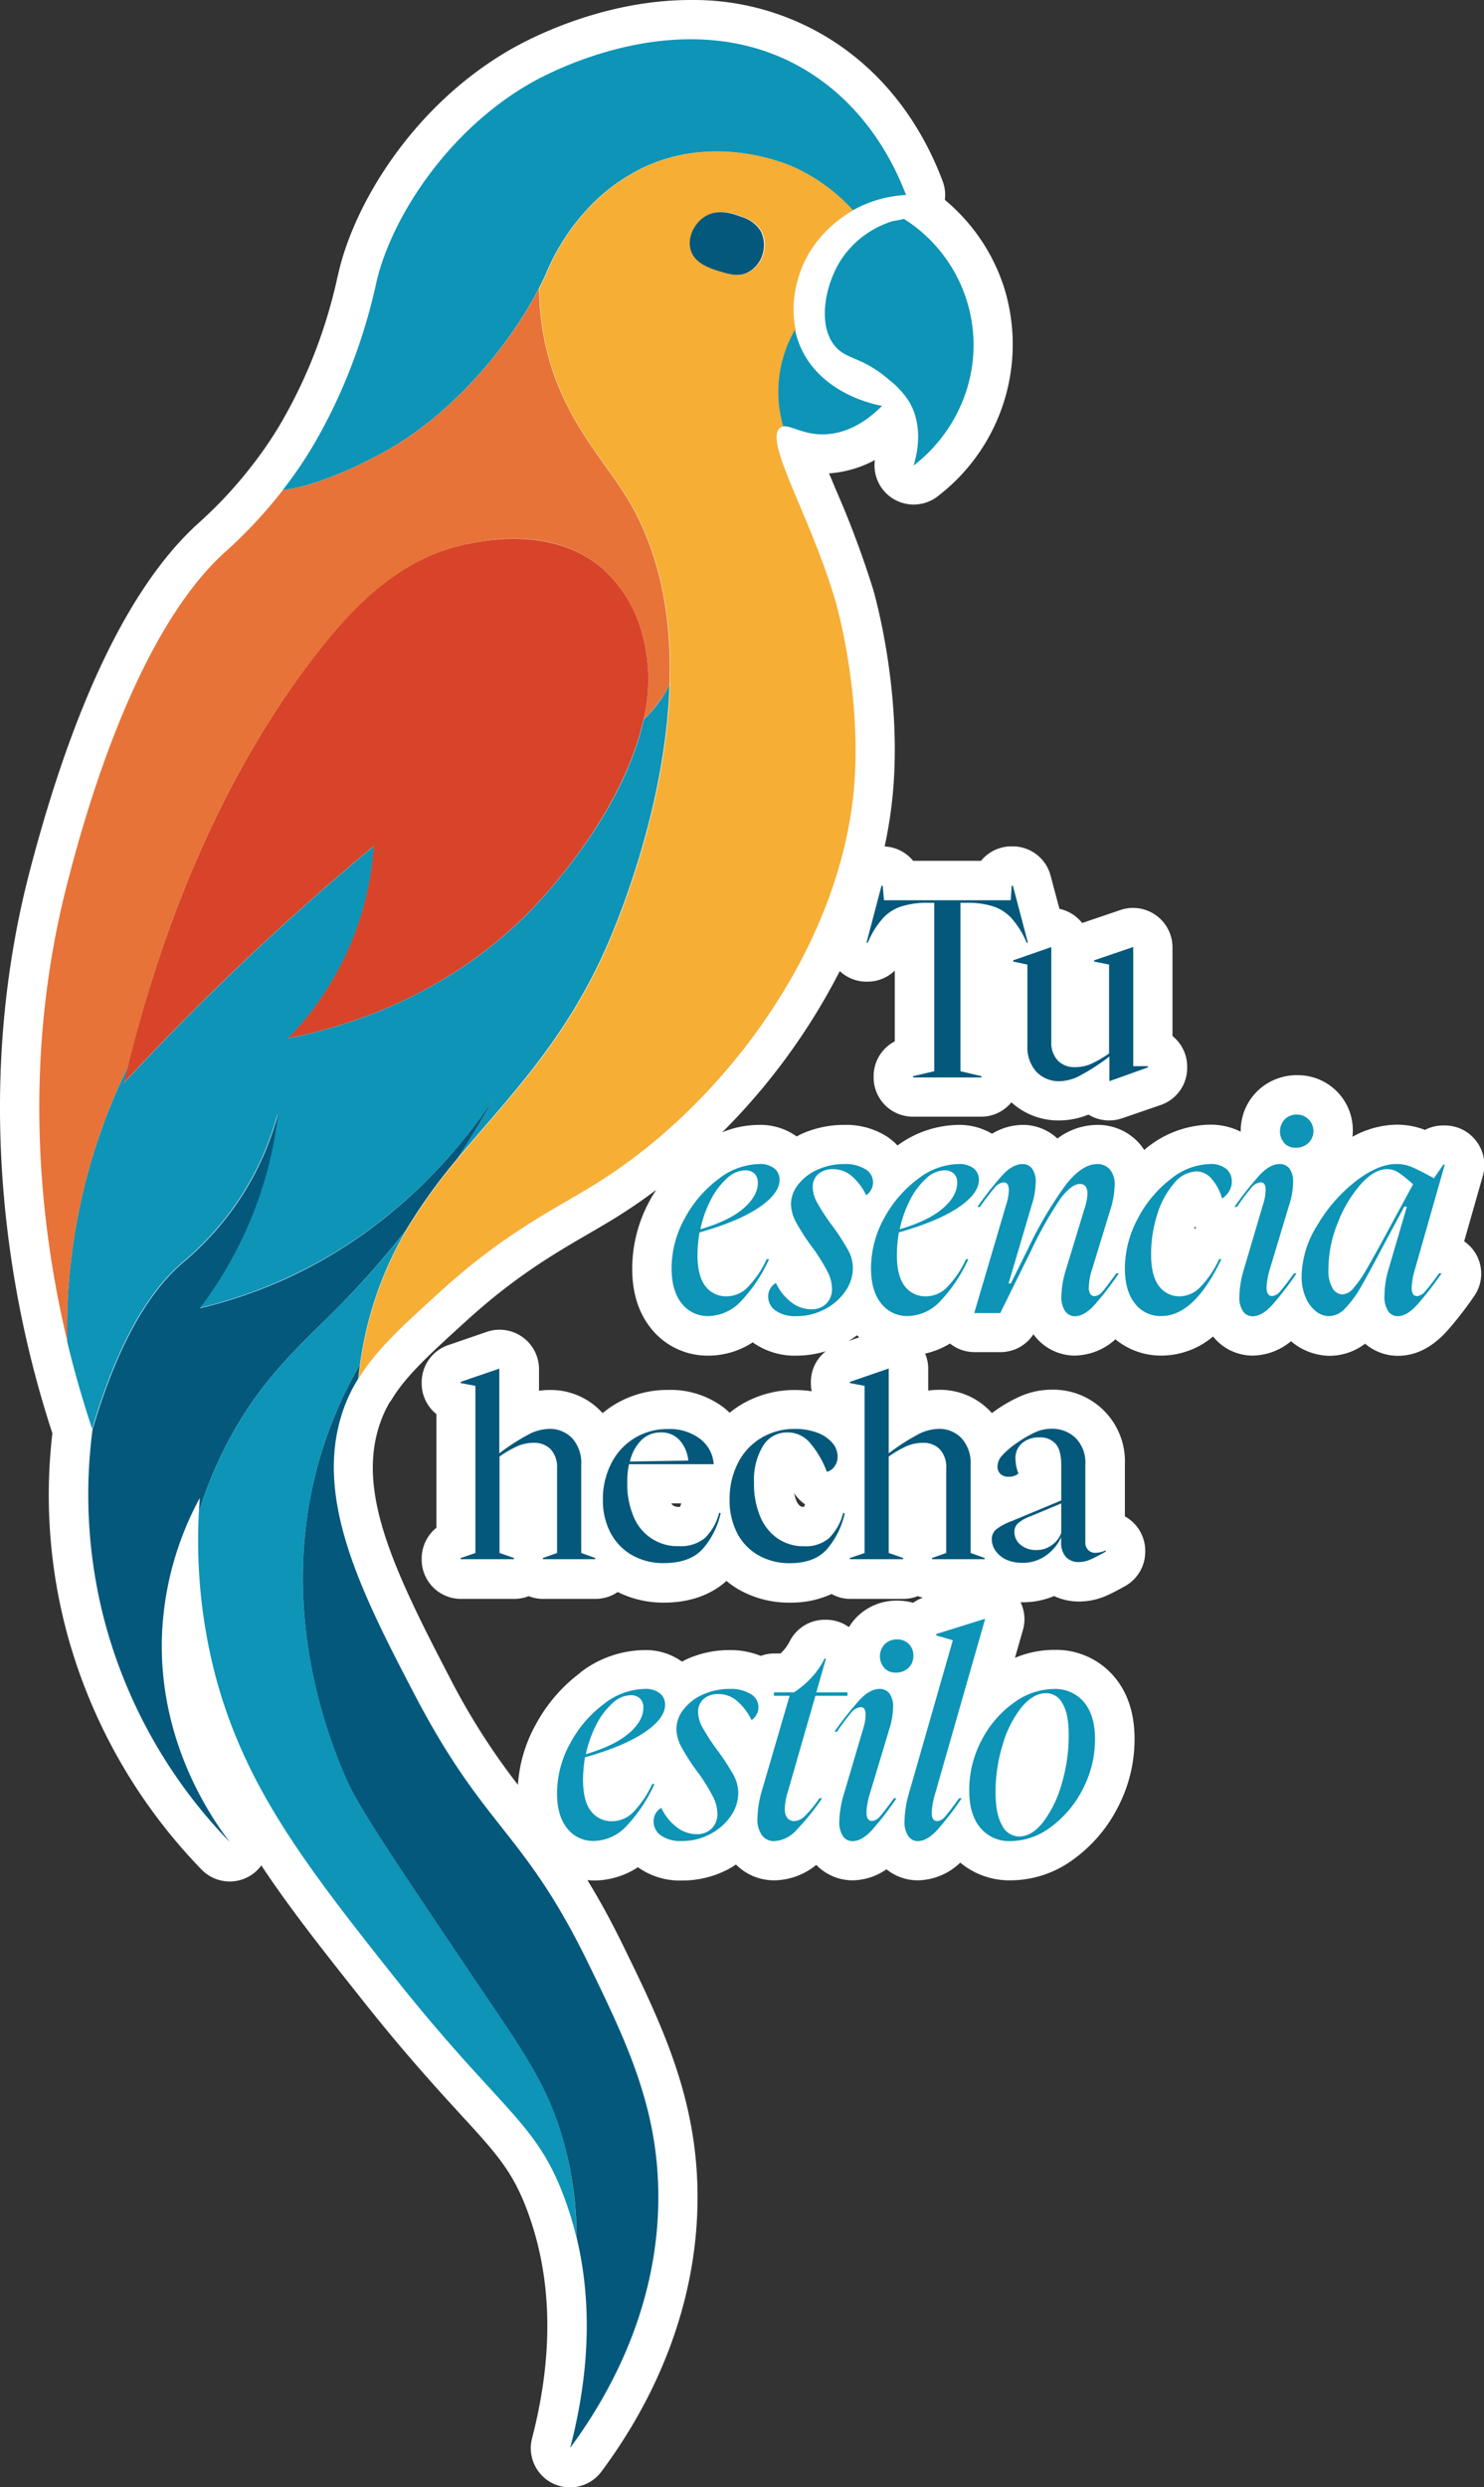 <svg id="Capa_1" data-name="Capa 1" xmlns="http://www.w3.org/2000/svg" viewBox="0 0 335.76 562.37"><rect x="0" y="0" width="335.76" height="562.37" fill="#333333" stroke="none"/><defs><style>.cls-1{fill:#fff;}.cls-2{fill:#0d94b7;}.cls-3{fill:#04587c;}.cls-4{fill:#f6ae35;}.cls-5{fill:#e87338;}.cls-6{fill:#d74429;}</style></defs><path class="cls-1" d="M334,258a8.88,8.88,0,0,0-7.08-3.52h-.33a8.88,8.88,0,0,0-4.19,1,17.57,17.57,0,0,0-6.41-1.18,21.21,21.21,0,0,0-10,2.74,12.43,12.43,0,0,0-12.48-13.93,12.77,12.77,0,0,0-9,3.57,12.54,12.54,0,0,0-3.79,9.11v.1a15.15,15.15,0,0,0-7-1.59,23.34,23.34,0,0,0-14.27,5.24c-.2.15-.37.33-.57.48a11.92,11.92,0,0,0-1.27-1.67,12.6,12.6,0,0,0-9.37-4,15.12,15.12,0,0,0-9,3.08,11.37,11.37,0,0,0-7.87-3.08,13.61,13.61,0,0,0-6.92,2,14.5,14.5,0,0,0-7.64-2A23.84,23.84,0,0,0,203.06,259a13.88,13.88,0,0,0-2.36-2,17.18,17.18,0,0,0-9.7-2.65,23.46,23.46,0,0,0-9.4,1.93c-.47.2-.91.45-1.35.68a14.06,14.06,0,0,0-8.53-2.61,22.18,22.18,0,0,0-8.3,1.66A144.63,144.63,0,0,0,190,219.58a8.87,8.87,0,0,0,6,2.38h.28a8.86,8.86,0,0,0,6.17-2.5v16a8.88,8.88,0,0,0-4.79,7.88v.28a8.87,8.87,0,0,0,8.87,8.87h15.49a8.84,8.84,0,0,0,6.81-3.24,15.84,15.84,0,0,0,10.94,4.09,17.71,17.71,0,0,0,6.5-1.32,8.88,8.88,0,0,0,4.65,1.32H251a8.83,8.83,0,0,0,2.92-.5l8.73-3a8.86,8.86,0,0,0,5.95-8.38v-.28a8.83,8.83,0,0,0-3.32-6.92V214.16a8.92,8.92,0,0,0-8.93-8.87,8.65,8.65,0,0,0-2.85.47l-8.66,2.94a8.93,8.93,0,0,0-5.14-3.21l-2-7.5a8.87,8.87,0,0,0-8.58-6.62h-.28a8.87,8.87,0,0,0-6.88,3.27H206.6a8.89,8.89,0,0,0-6.45-3.25,100.27,100.27,0,0,0,2-13.67c1.69-22.7-4.33-43.53-4.59-44.41a215.19,215.19,0,0,0-8.44-22.58c-.51-1.19-1-2.46-1.56-3.72.3,0,.58,0,.89-.05a25.56,25.56,0,0,0,9.49-2.94,8.86,8.86,0,0,0,14.2,8.21,43.24,43.24,0,0,0,15-47.34,42.75,42.75,0,0,0-13.37-19.7,8.74,8.74,0,0,0-.49-4.22c-3.67-9.79-11.16-23.37-26-32.45a58.34,58.34,0,0,0-31-8.52c-19.59,0-35.92,8.43-40.45,11C94.1,23.33,80.49,45.21,76.65,61.39l-.31,1.32a116,116,0,0,1-5,16.72A112.9,112.9,0,0,1,63.36,96a88.42,88.42,0,0,1-6.37,9.3l0,0s0,0,0,0A96.69,96.69,0,0,1,45.11,118.1l-.55.5C29.41,132.49,16.69,158.84,6.72,197c-11.25,43.14-6.3,82.75-.16,108.38v0c1.51,6.3,3.25,12.45,5.29,18.7a120.42,120.42,0,0,0,3.5,45.9,122.78,122.78,0,0,0,30.26,52.75,8.88,8.88,0,0,0,12.16.54,9,9,0,0,0,1.35-1.49c6.63,10,14.38,19.74,22.91,30.49,9.6,12.11,16.85,20,22.13,25.77,8.14,8.86,11.85,12.91,15.21,22a70.93,70.93,0,0,1,2.39,7.87c3.17,13.1,2.7,27.7-1.38,43.4a8.87,8.87,0,0,0,15.7,7.53c14.18-19.06,21.7-40.45,21.74-61.84.06-22.31-8-39-16.62-56.65-2.95-6.06-5.69-11-8.29-15.22.48,0,1,.07,1.43.07a18.41,18.41,0,0,0,10-3,16.33,16.33,0,0,0,10,3A22.19,22.19,0,0,0,165,422.52c.53-.29,1-.61,1.52-.93a12.13,12.13,0,0,0,8.67,3.57,15.26,15.26,0,0,0,9.49-3.49,11.46,11.46,0,0,0,8.23,3.49,13.55,13.55,0,0,0,7.65-2.5,11.3,11.3,0,0,0,7.1,2.5,14.16,14.16,0,0,0,9.6-4,17.41,17.41,0,0,0,11.49,4,24.07,24.07,0,0,0,14.38-4.94,33,33,0,0,0,9.84-11.67,33.32,33.32,0,0,0,3.73-15.35c0-5.79-1.57-10.54-4.66-14.15a17.27,17.27,0,0,0-13.53-6,23,23,0,0,0-8.87,1.8l1.81-6.34a8.79,8.79,0,0,0-.54-6.22l.51,0a18.28,18.28,0,0,0,7.07-1.41,13.22,13.22,0,0,0,5.67,1.24,15.45,15.45,0,0,0,6.13-1.3c1.14-.5,2.55-1.22,4.3-2.21a8.88,8.88,0,0,0,4.52-7.73v-.28a8.88,8.88,0,0,0-4-7.37,6,6,0,0,0-.6-.36V331.09a16.21,16.21,0,0,0-16.59-16.87,17.69,17.69,0,0,0-6.77,1.37,32.26,32.26,0,0,0-5.87,3.3c-.31.21-.58.41-.86.62-.08-.08-.16-.18-.23-.26a15.73,15.73,0,0,0-11.9-5,16.12,16.12,0,0,0-2.28.17v-4.93a8.72,8.72,0,0,0-.7-3.43,18.46,18.46,0,0,0,5.63-2.28,8.86,8.86,0,0,0,5.54,1.95h5.89a8.88,8.88,0,0,0,7.45-4.05l.17.24a11.56,11.56,0,0,0,9.2,4.59,14,14,0,0,0,9.18-3.68,16.16,16.16,0,0,0,10.42,3.68,18.17,18.17,0,0,0,11.67-4.32,11.47,11.47,0,0,0,9,4.32,13.85,13.85,0,0,0,8.65-3.26c.12.1.23.22.35.31a13.67,13.67,0,0,0,8.4,3,13.36,13.36,0,0,0,8-2.74,11.39,11.39,0,0,0,7.42,2.74c4,0,7.66-1.84,11-5.48a80.52,80.52,0,0,0,6.24-8,8.85,8.85,0,0,0-2.25-12.4l4.23-14.83A8.89,8.89,0,0,0,334,258Zm-142,45.2c.66-.4,1.3-.82,1.9-1.27l.51.45Zm-60.67,75A35.73,35.73,0,0,0,121.18,390a32.33,32.33,0,0,0-4,13.56,154,154,0,0,1-15.66-24.69c-13.15-25.21-21.3-42.89-15-58.47a27.06,27.06,0,0,1,1.59-3.24c.19-.25.38-.51.55-.78,3.24-5.36,8.71-10.33,17-17.85,10.81-9.83,19.64-15,27.43-19.52,2.46-1.43,4.79-2.78,7.06-4.22,2.77-1.74,5.56-3.67,8.34-5.76-.48.75-1,1.49-1.4,2.29a32.17,32.17,0,0,0-4.05,15.53c0,5.47,1.43,10,4.26,13.52a16.31,16.31,0,0,0,13,6.15,18.38,18.38,0,0,0,10-3,16.36,16.36,0,0,0,10,3,22.56,22.56,0,0,0,6.54-1,8.87,8.87,0,0,0-3.38,7v.28a8.74,8.74,0,0,0,.19,1.78,25,25,0,0,0-3.72-.29,23.45,23.45,0,0,0-12.12,3.24,23.73,23.73,0,0,0-2.73,1.9c-.35-.33-.72-.66-1.11-1a20,20,0,0,0-12.82-4.16,23.14,23.14,0,0,0-12,3.25,23.59,23.59,0,0,0-2.82,2c-.07-.07-.13-.16-.2-.23a15.73,15.73,0,0,0-11.9-5,16.12,16.12,0,0,0-2.28.17v-4.93a8.92,8.92,0,0,0-8.93-8.87,8.73,8.73,0,0,0-2.87.48l-8.74,3a8.87,8.87,0,0,0-6,8.4v.28a8.85,8.85,0,0,0,3.33,6.92v25.7a8.88,8.88,0,0,0-3.33,6.93v.28a8.87,8.87,0,0,0,8.87,8.87h12.06a8.89,8.89,0,0,0,3.27-.62,8.85,8.85,0,0,0,3.27.62h11.88a8.89,8.89,0,0,0,5-1.55,23.19,23.19,0,0,0,10.43,2.4c7,0,11.48-2.47,14.18-4.91a19.88,19.88,0,0,0,2.87,2,23,23,0,0,0,11.51,2.91,21.88,21.88,0,0,0,9.39-1.95,8.72,8.72,0,0,0,4.19,1.1h12.05a8.89,8.89,0,0,0,3.27-.62,9.24,9.24,0,0,0,1.17.34,8.65,8.65,0,0,0-2.21,1.17,13.06,13.06,0,0,0-3.61-.5,12.72,12.72,0,0,0-9,3.57,12.14,12.14,0,0,0-1.93,2.43,8.83,8.83,0,0,0-5.16-1.67h-.32a8.86,8.86,0,0,0-7.93,4.91,9.68,9.68,0,0,1-1.58,2.23c-.16.17-.32.34-.49.49h-1.51a8.71,8.71,0,0,0-2.94.54,18.66,18.66,0,0,0-7.09-1.31,23.45,23.45,0,0,0-9.39,1.93c-.48.21-.91.45-1.36.68a14,14,0,0,0-8.52-2.61A24.16,24.16,0,0,0,131.29,378.18Zm50.82-38.06c-.09.23-.17.43-.24.58a1.53,1.53,0,0,1-.9-.22,2.88,2.88,0,0,1-.83-1.18,7.44,7.44,0,0,1-.49-1.7A8.82,8.82,0,0,0,182.11,340.12Zm-28-.21a8.21,8.21,0,0,1-.31.79h-.18a2.22,2.22,0,0,1-1.31-.29,1.57,1.57,0,0,1-.47-.5Zm116-61.93c.06-.22.13-.44.2-.66l.29.27A6,6,0,0,0,270.05,278Z"/><path class="cls-2" d="M129,394.2a26.82,26.82,0,0,1,7.6-8.89,15.4,15.4,0,0,1,9.22-3.43,5.21,5.21,0,0,1,3.49,1,3.22,3.22,0,0,1,1.17,2.56c0,2.07-1.55,4.15-4.63,6.24s-7.58,4-13.49,5.66a32.65,32.65,0,0,0-.45,5q0,4.86,1.78,7.15a5.84,5.84,0,0,0,4.88,2.3,6.77,6.77,0,0,0,4.6-1.94,22.58,22.58,0,0,0,4.39-6.47h.52a34.55,34.55,0,0,1-6.4,9.57,10.28,10.28,0,0,1-7.31,3.3,7.39,7.39,0,0,1-6.05-2.85q-2.29-2.83-2.29-7.95A23.38,23.38,0,0,1,129,394.2Zm13.36-2.33q3.19-2.81,3.2-5.72a2.77,2.77,0,0,0-.78-2.14,3.06,3.06,0,0,0-2.13-.71,6.3,6.3,0,0,0-4.08,1.81,16.62,16.62,0,0,0-3.65,4.85,26.22,26.22,0,0,0-2.36,6.67Q139.13,394.68,142.33,391.87Z"/><path class="cls-2" d="M154.78,386.37a11.32,11.32,0,0,1,4.43-3.3,14.61,14.61,0,0,1,5.85-1.19,8.61,8.61,0,0,1,4.79,1.16,3.41,3.41,0,0,1,1.29,4.69,3.14,3.14,0,0,1-1.1,1.2,13.15,13.15,0,0,0-3.14-4.2,6.36,6.36,0,0,0-4.36-1.69,4.9,4.9,0,0,0-3.33,1.1,3.84,3.84,0,0,0-1.26,3,7.51,7.51,0,0,0,1,3.46,46.34,46.34,0,0,0,3.46,5.28,52.9,52.9,0,0,1,3.62,5.59,8.51,8.51,0,0,1,1,4,9.07,9.07,0,0,1-1.68,5.14,12.77,12.77,0,0,1-4.63,4.07,13.33,13.33,0,0,1-6.44,1.59,7.7,7.7,0,0,1-4.75-1.26,3.82,3.82,0,0,1-1.65-3.14,3.46,3.46,0,0,1,1.75-3.1,11.46,11.46,0,0,0,3.43,4.33,7.35,7.35,0,0,0,4.52,1.62,4.69,4.69,0,0,0,3.43-1.26,4.65,4.65,0,0,0,1.3-3.46,8.66,8.66,0,0,0-1-3.76,40.63,40.63,0,0,0-3.23-5.24,48.55,48.55,0,0,1-3.91-6,9,9,0,0,1-1.13-4.05A7.19,7.19,0,0,1,154.78,386.37Z"/><path class="cls-2" d="M178.65,383.43h-3.56v-.77h4.53a20.55,20.55,0,0,0,3.94-3.3,18.31,18.31,0,0,0,3-4.34h.32l-2.19,7.64h7.05v.77h-7.25l-6.27,21.8a13.59,13.59,0,0,0-.65,3.69,3.26,3.26,0,0,0,.58,2.16,1.93,1.93,0,0,0,1.56.68,3.7,3.7,0,0,0,2.42-1.16,27.1,27.1,0,0,0,3.27-4H186a54.62,54.62,0,0,1-5.73,7.11,7.32,7.32,0,0,1-5.14,2.59,3.36,3.36,0,0,1-2.68-1.26,6.11,6.11,0,0,1-1.07-4,23.54,23.54,0,0,1,1-6.14Z"/><path class="cls-2" d="M194.49,384.37q2.32-2.49,4.53-2.49a2.73,2.73,0,0,1,2.2,1,5,5,0,0,1,.84,3.17,17.31,17.31,0,0,1-.91,5.11l-4.27,14.17a17.44,17.44,0,0,0-.84,4.4c0,1.33.43,2,1.3,2a2.67,2.67,0,0,0,1.84-1.13q1-1.12,3.07-4h.59a70.63,70.63,0,0,1-5.5,7.14q-2.33,2.56-4.47,2.56a2.58,2.58,0,0,1-2.13-1.1,5.66,5.66,0,0,1-.84-3.43,23.09,23.09,0,0,1,1.1-6.34l4.33-14.68a10.6,10.6,0,0,0,.52-3c0-1.17-.37-1.75-1.1-1.75a3.11,3.11,0,0,0-2.17,1.26,45.13,45.13,0,0,0-3.2,4.3h-.58A72.55,72.55,0,0,1,194.49,384.37Zm5.6-7.21a4,4,0,0,1,.09-5.4,3.81,3.81,0,0,1,2.78-1.07,3.53,3.53,0,0,1,3.69,3.69,3.64,3.64,0,0,1-1.13,2.75,4,4,0,0,1-2.88,1.06A3.37,3.37,0,0,1,200.09,377.16Z"/><path class="cls-2" d="M215.58,370.88l-3.75-1.1v-.32l11-3.43h.07l-11.26,39.33a18.18,18.18,0,0,0-.84,4.46c0,1.29.41,1.94,1.23,1.94a2.54,2.54,0,0,0,1.84-1.07c.63-.71,1.67-2.08,3.14-4.1h.58a67.81,67.81,0,0,1-5.5,7.14q-2.33,2.56-4.46,2.56a2.56,2.56,0,0,1-2.13-1.13,5.82,5.82,0,0,1-.85-3.46,24.32,24.32,0,0,1,1-6.21Z"/><path class="cls-2" d="M245,404.49a24.21,24.21,0,0,1-7.18,8.57,15.38,15.38,0,0,1-9.15,3.23,8.47,8.47,0,0,1-6.86-3c-1.68-2-2.52-4.82-2.52-8.44a24,24,0,0,1,2.78-11.32,23.65,23.65,0,0,1,7.24-8.47,15.64,15.64,0,0,1,9.12-3.17,8.48,8.48,0,0,1,6.79,2.94q2.53,3,2.53,8.38A24.36,24.36,0,0,1,245,404.49Zm-18.24,8.34a4.4,4.4,0,0,0,3.78,2.42q2.91,0,5.5-3.29a26,26,0,0,0,4.17-8.61,38,38,0,0,0,1.59-11q0-4.92-1.43-7.21a4.15,4.15,0,0,0-3.62-2.3q-3,0-5.63,3.2a24.44,24.44,0,0,0-4.26,8.44,36.79,36.79,0,0,0-1.62,10.93C225.28,408.74,225.78,411.21,226.8,412.83Z"/><path class="cls-3" d="M206.59,243.34l4.79-1.13V204.13h-1.29a19.43,19.43,0,0,0-6.15.82,9.83,9.83,0,0,0-4.05,2.53,19.42,19.42,0,0,0-3.1,4.65l-.45,1h-.28l3.38-12.85h.28l.28,3.27h28.68l.22-3.27h.28l3.38,12.85h-.28l-.45-1a19.42,19.42,0,0,0-3.1-4.65,9.83,9.83,0,0,0-4-2.53,19,19,0,0,0-6.11-.82H217.3v38.08l4.78,1.13v.28H206.59Z"/><path class="cls-3" d="M234.45,242.3a8.33,8.33,0,0,1-2-5.89V218.1l-3.21-.68v-.28l8.62-3h0v21.35a5.89,5.89,0,0,0,1.47,4.31,5.21,5.21,0,0,0,3.89,1.49,9.16,9.16,0,0,0,3.63-.73,24.68,24.68,0,0,0,4.08-2.37V218.1l-3.38-.68v-.28l8.79-3h.06v26.93l3.32,0v.28L251,244.47H251v-5.58a47.5,47.5,0,0,1-6.42,4.19,10.37,10.37,0,0,1-4.73,1.39A7,7,0,0,1,234.45,242.3Z"/><path class="cls-4" d="M189,135.81c-5.61-19.11-16.32-36.21-12.48-39.1a2,2,0,0,1,.73-.31A28,28,0,0,1,180,74.55a23.57,23.57,0,0,1,.49-11.26c2.59-9.55,10.11-14.33,12.37-15.64a2.53,2.53,0,0,1,.23-.12,41.07,41.07,0,0,0-13.26-9.71c-1.59-.72-17.17-7.51-33.39-.32A42.14,42.14,0,0,0,132.7,47.58a48.87,48.87,0,0,0-9.07,14.31c-.49,1.06-1,2.15-1.58,3.25a59.84,59.84,0,0,0,.69,8.88c2.8,18.47,13,28.65,18.84,38,8.08,12.86,10.48,28.1,10,42.85-.88,28.17-12.2,54.57-14.25,59.23-9.56,21.65-22.52,34.41-33.69,47.84l-.07.09a124,124,0,0,0-11.65,16.21,81.39,81.39,0,0,0-10.39,30.24v0c0,.34-.1.69-.16,1.06-.1.76-.19,1.49-.26,2.22,3.91-6.46,9.84-11.85,18.62-19.83,14.94-13.59,26.39-18.8,35.73-24.67,28.88-18.18,55.14-53.84,57.85-90.18C194.88,155.71,189,135.81,189,135.81ZM172.6,57.75a6.78,6.78,0,0,1-3.28,3.82c-2.11,1-4.14.39-5.91-.14-2.52-.74-6.17-1.84-7-5.07-.75-2.73.78-5.75,3-7.28,3.08-2.12,6.71-.77,8.41-.12a7.67,7.67,0,0,1,4.47,3.28A7,7,0,0,1,172.6,57.75Z"/><path class="cls-2" d="M151.47,154.84c-.89,28.17-12.2,54.57-14.25,59.23-9.56,21.65-22.52,34.41-33.7,47.84,2.73-4.19,5.48-8.67,8.22-13.52-7.26,10.84-21.57,28.59-45.55,39.95a107.38,107.38,0,0,1-21.09,7.41,90.66,90.66,0,0,0,15.25-31,88.73,88.73,0,0,0,2.47-13,66.13,66.13,0,0,1-8.08,18.41,67.09,67.09,0,0,1-13.66,15.44c-6.45,5.62-13.94,16.15-20.23,37.49-1.65-5-3.72-11.66-5.66-19.79A134.94,134.94,0,0,1,29,241.09c-.31,1.27-.61,2.5-.89,3.72q7.9-8.55,16.6-17.2c13.5-13.46,26.9-25.52,39.92-36.33a68.91,68.91,0,0,1-19.43,43.5c12-2.38,36.32-9.14,56.11-30.2,3.71-4,20-21.91,24.32-41.86a31.16,31.16,0,0,0,3.54-4.05A27.68,27.68,0,0,0,151.47,154.84Z"/><path class="cls-5" d="M151.47,154.84a27.68,27.68,0,0,1-2.35,3.83,31.16,31.16,0,0,1-3.54,4.05,38.88,38.88,0,0,0-.47-20.11A30,30,0,0,0,135.64,128c-11.09-9-26-5.84-29.84-5-15,3.15-25.62,13.63-35.25,26.24C47.28,179.73,35.26,215.46,29,241.07v0a134.94,134.94,0,0,0-13.76,62.22c-5.91-24.68-10.74-62.46.12-104.1,2.94-11.24,14.32-54.88,35.24-74.07A106.9,106.9,0,0,0,64,110.81c9-1.08,19.9-7,22.66-8.48,15-8.14,28.33-23.53,35.31-37.19a61.26,61.26,0,0,0,.7,8.88c2.8,18.47,13,28.65,18.84,38C149.56,124.85,152,140.09,151.47,154.84Z"/><path class="cls-3" d="M111.74,248.39c-2.74,4.85-5.49,9.33-8.22,13.52,0,0,0,0-.07.09a124.82,124.82,0,0,0-11.64,16.21A202.8,202.8,0,0,1,77,295.07c-8.36,8.48-16.91,15.62-24.47,29.18A93.14,93.14,0,0,0,45,341.83c.07-1.09.14-2.15.2-3.12a70.91,70.91,0,0,0-8.49,29.76c-1.36,24.84,11.21,42.7,15.31,48.07a113.72,113.72,0,0,1-28.07-48.92,112.52,112.52,0,0,1-3-44.47s0,0,0,0c6.29-21.34,13.78-31.87,20.23-37.49a67.09,67.09,0,0,0,13.66-15.44,66.13,66.13,0,0,0,8.08-18.41,88.73,88.73,0,0,1-2.47,13,90.66,90.66,0,0,1-15.25,31,107.38,107.38,0,0,0,21.09-7.41C90.17,277,104.48,259.23,111.74,248.39Z"/><path class="cls-2" d="M130.39,505.78a80.32,80.32,0,0,0-2.7-8.85c-6.48-17.46-14.37-19.51-38.71-50.18C68.82,421.32,54.57,403,48.15,376.56A121.23,121.23,0,0,1,45,341.83a93.14,93.14,0,0,1,7.54-17.58c7.56-13.56,16.11-20.7,24.47-29.18a202.8,202.8,0,0,0,14.84-16.86,81.39,81.39,0,0,0-10.39,30.24v0a95.58,95.58,0,0,0-9.61,23c-9.13,33.67,3.07,62.84,6.56,70.88,2.85,6.57,12,20.16,30.42,47.34,9.47,14,15.38,22.14,18.9,35.37A79.92,79.92,0,0,1,130.39,505.78Z"/><path class="cls-3" d="M129,553.5c3.15-12.09,5.86-29.37,1.43-47.72a79.92,79.92,0,0,0-2.7-20.71c-3.52-13.23-9.43-21.36-18.9-35.37-18.37-27.18-27.57-40.77-30.42-47.34-3.49-8-15.69-37.21-6.56-70.88a95.58,95.58,0,0,1,9.61-23c-.06.34-.11.69-.16,1.06-.1.76-.19,1.49-.26,2.22A34.67,34.67,0,0,0,78.34,317c-8.19,20.14,2.94,42.17,15.33,65.91,16.16,31,24.78,30.87,39.55,61.26,8.52,17.54,15.78,32.5,15.73,52.74C148.9,523.77,136,544,129,553.5Z"/><path class="cls-2" d="M199.57,91.76c-2.66,2.68-6.72,5.84-12,6.38s-8.47-2-10.36-1.74a28,28,0,0,1,2.67-21.85,18.68,18.68,0,0,0,1.08,3.53C185.6,89.29,198.56,91.6,199.57,91.76Z"/><path class="cls-2" d="M217.23,92a34.87,34.87,0,0,1-10.52,13.26c.75-2.48,2.28-8.83-1-14.41a19.38,19.38,0,0,0-4.47-4.9c-6.27-5.45-9.7-4.48-12.39-7.78-3.93-4.82-2.17-13.78,1.44-19.43a21.67,21.67,0,0,1,11.85-8.79.25.25,0,0,0,.12,0h0c.77-.12,1.51-.28,2.26-.45h0A33.7,33.7,0,0,1,217.23,92Z"/><path class="cls-2" d="M205,44.09a27.38,27.38,0,0,0-12,3.44,41,41,0,0,0-13.26-9.71c-1.58-.72-17.17-7.51-33.38-.32A42,42,0,0,0,132.6,47.58a49.19,49.19,0,0,0-9.08,14.31c-.48,1.06-1,2.15-1.58,3.25-7,13.66-20.28,29.05-35.31,37.19-2.76,1.49-13.68,7.4-22.66,8.48a97.23,97.23,0,0,0,7-10.26,121.27,121.27,0,0,0,8.6-18,130,130,0,0,0,5.68-19.1C88.71,49,101.42,29.37,120.19,18.72c3.54-2,35.22-19.36,62.47-2.64C196.7,24.7,202.73,38.16,205,44.09Z"/><path class="cls-6" d="M145.58,162.72c-4.37,19.95-20.61,37.91-24.32,41.86-19.79,21.06-44.07,27.82-56.11,30.2a68.91,68.91,0,0,0,19.43-43.5c-13,10.81-26.42,22.87-39.92,36.33q-8.7,8.65-16.6,17.2c.28-1.22.58-2.45.89-3.72v0c6.31-25.61,18.33-61.34,41.6-91.88C80.18,136.58,90.77,126.1,105.8,123c3.79-.8,18.75-3.92,29.84,5a30,30,0,0,1,9.47,14.62A38.88,38.88,0,0,1,145.58,162.72Z"/><path class="cls-3" d="M172.11,52.24A7.65,7.65,0,0,0,167.65,49c-1.71-.65-5.34-2-8.41.12-2.19,1.53-3.72,4.55-3,7.28.87,3.23,4.52,4.33,7,5.07,1.78.53,3.81,1.13,5.91.14a6.77,6.77,0,0,0,3.29-3.82A7.07,7.07,0,0,0,172.11,52.24Z"/><path class="cls-2" d="M154.9,275.52a26.94,26.94,0,0,1,7.6-8.89,15.45,15.45,0,0,1,9.22-3.43,5.21,5.21,0,0,1,3.49,1,3.22,3.22,0,0,1,1.17,2.56c0,2.07-1.55,4.15-4.63,6.24s-7.58,4-13.48,5.66a31.57,31.57,0,0,0-.46,5c0,3.24.6,5.62,1.78,7.15a5.86,5.86,0,0,0,4.89,2.3,6.73,6.73,0,0,0,4.59-1.95,22.5,22.5,0,0,0,4.4-6.46H174a34.33,34.33,0,0,1-6.4,9.57,10.28,10.28,0,0,1-7.31,3.3,7.4,7.4,0,0,1-6.05-2.85q-2.29-2.85-2.29-7.95A23.35,23.35,0,0,1,154.9,275.52Zm13.36-2.33c2.14-1.87,3.2-3.78,3.2-5.72a2.77,2.77,0,0,0-.78-2.14,3,3,0,0,0-2.13-.71,6.23,6.23,0,0,0-4.07,1.81,16.47,16.47,0,0,0-3.66,4.85,26.22,26.22,0,0,0-2.36,6.67Q165.06,276,168.26,273.19Z"/><path class="cls-2" d="M180.71,267.69a11.4,11.4,0,0,1,4.43-3.3A14.62,14.62,0,0,1,191,263.2a8.58,8.58,0,0,1,4.78,1.16,3.43,3.43,0,0,1,1.3,4.69,3.24,3.24,0,0,1-1.11,1.2,13.17,13.17,0,0,0-3.13-4.21,6.42,6.42,0,0,0-4.37-1.68,4.9,4.9,0,0,0-3.33,1.1,3.82,3.82,0,0,0-1.26,3,7.51,7.51,0,0,0,1,3.46,46.41,46.41,0,0,0,3.46,5.27,52.21,52.21,0,0,1,3.62,5.6,8.48,8.48,0,0,1,1,4,9.07,9.07,0,0,1-1.68,5.14,12.61,12.61,0,0,1-4.63,4.07,13.29,13.29,0,0,1-6.43,1.59,7.73,7.73,0,0,1-4.76-1.26,3.82,3.82,0,0,1-1.65-3.14,3.47,3.47,0,0,1,1.75-3.1,11.56,11.56,0,0,0,3.43,4.33,7.36,7.36,0,0,0,4.53,1.62,4.69,4.69,0,0,0,3.43-1.27,4.61,4.61,0,0,0,1.29-3.46,8.63,8.63,0,0,0-1-3.75,42.1,42.1,0,0,0-3.24-5.24,49,49,0,0,1-3.91-6,9.09,9.09,0,0,1-1.13-4A7.15,7.15,0,0,1,180.71,267.69Z"/><path class="cls-2" d="M200,275.52a26.85,26.85,0,0,1,7.61-8.89,15.4,15.4,0,0,1,9.21-3.43,5.24,5.24,0,0,1,3.5,1,3.24,3.24,0,0,1,1.16,2.56q0,3.11-4.62,6.24t-13.49,5.66a32.65,32.65,0,0,0-.45,5q0,4.86,1.78,7.15a5.83,5.83,0,0,0,4.88,2.3,6.69,6.69,0,0,0,4.59-1.95,22.5,22.5,0,0,0,4.4-6.46h.52a34.55,34.55,0,0,1-6.41,9.57,10.28,10.28,0,0,1-7.31,3.3,7.37,7.37,0,0,1-6-2.85q-2.3-2.85-2.3-7.95A23.35,23.35,0,0,1,200,275.52Zm13.36-2.33c2.14-1.87,3.2-3.78,3.2-5.72a2.76,2.76,0,0,0-.77-2.14,3.07,3.07,0,0,0-2.14-.71,6.25,6.25,0,0,0-4.07,1.81,16.64,16.64,0,0,0-3.66,4.85,26.6,26.6,0,0,0-2.36,6.67Q210.14,276,213.34,273.19Z"/><path class="cls-2" d="M228.25,269.08c0-1.16-.39-1.74-1.16-1.74a3,3,0,0,0-2.07,1.23,51.35,51.35,0,0,0-3.3,4.33h-.58a72.55,72.55,0,0,1,5.69-7.21q2.32-2.49,4.53-2.49a2.62,2.62,0,0,1,2.13,1,5,5,0,0,1,.84,3.17,18,18,0,0,1-.9,5.11l-5.24,17.72h.51l3.88-7.82A89.49,89.49,0,0,1,241,268.08q3.75-4.87,7.25-4.88a3.7,3.7,0,0,1,2.84,1.19,5.24,5.24,0,0,1,1.1,3.66,19.17,19.17,0,0,1-1,5.56l-4,13.07a14.65,14.65,0,0,0-.84,4.4,2.66,2.66,0,0,0,.35,1.52,1.06,1.06,0,0,0,.88.48,2.53,2.53,0,0,0,1.81-1q.9-1,3.17-4.17h.58a69.19,69.19,0,0,1-5.5,7.14q-2.33,2.56-4.46,2.56a2.64,2.64,0,0,1-2.17-1.13,5.67,5.67,0,0,1-.87-3.46,22.11,22.11,0,0,1,1.1-6.15L245.46,273a11.69,11.69,0,0,0,.58-3.1c0-1.46-.58-2.2-1.75-2.2s-2.78,1.16-4.46,3.46a87.77,87.77,0,0,0-6.6,11.74l-6.92,14h-5.89l7.31-24.77A10.6,10.6,0,0,0,228.25,269.08Z"/><path class="cls-2" d="M257.42,275.55a26.71,26.71,0,0,1,7.41-8.92,14.64,14.64,0,0,1,8.89-3.43,5.47,5.47,0,0,1,3.72,1.1,3.59,3.59,0,0,1,1.26,2.84,4.16,4.16,0,0,1-.68,2.33A4.9,4.9,0,0,1,276.5,271a11.57,11.57,0,0,0-2.36-4.46,4.57,4.57,0,0,0-3.46-1.68,6.81,6.81,0,0,0-5,2.65,19.21,19.21,0,0,0-3.82,7,29.29,29.29,0,0,0-1.42,9.15q0,4.79,1.78,7.12a5.68,5.68,0,0,0,4.75,2.33,6.56,6.56,0,0,0,4.46-1.95,22.3,22.3,0,0,0,4.4-6.46h.52q-6.15,12.87-13.58,12.87a7.25,7.25,0,0,1-6-2.85q-2.26-2.85-2.26-7.95A23.82,23.82,0,0,1,257.42,275.55Z"/><path class="cls-2" d="M285,265.69q2.34-2.49,4.53-2.49a2.69,2.69,0,0,1,2.2,1,5,5,0,0,1,.84,3.17,17.6,17.6,0,0,1-.9,5.11l-4.27,14.17a17.44,17.44,0,0,0-.84,4.4c0,1.33.43,2,1.29,2a2.75,2.75,0,0,0,1.85-1.13c.66-.76,1.69-2.1,3.07-4h.58a69.19,69.19,0,0,1-5.5,7.14q-2.32,2.56-4.46,2.56a2.6,2.6,0,0,1-2.14-1.1,5.66,5.66,0,0,1-.84-3.43,23.41,23.41,0,0,1,1.1-6.34l4.34-14.68a10.92,10.92,0,0,0,.51-3c0-1.16-.36-1.74-1.1-1.74a3.07,3.07,0,0,0-2.16,1.26,43.15,43.15,0,0,0-3.21,4.3h-.58A74.06,74.06,0,0,1,285,265.69Zm5.6-7.21a4,4,0,0,1,.1-5.41,3.83,3.83,0,0,1,2.78-1.06,3.74,3.74,0,0,1,2.55,6.43,4,4,0,0,1-2.87,1.07A3.41,3.41,0,0,1,290.57,258.48Z"/><path class="cls-2" d="M298.07,277a34.93,34.93,0,0,1,8.61-9.87q5.07-3.94,9.28-3.94a8.86,8.86,0,0,1,3.52.71q1.65.7,4.95,2.52l2.13-3.1h.33l-6.66,23.35a17.71,17.71,0,0,0-.84,4.46c0,1.29.41,1.94,1.22,1.94a2.74,2.74,0,0,0,1.85-1.1,50.15,50.15,0,0,0,3.13-4.07h.59a74.68,74.68,0,0,1-5.53,7.11q-2.37,2.6-4.43,2.59a2.57,2.57,0,0,1-2.14-1.13,6,6,0,0,1-.84-3.53,21.42,21.42,0,0,1,1-6.21l4.07-13.9h-.58l-3.24,6-2.07,3.88q-3,5.7-4.68,8.57a23.77,23.77,0,0,1-3.43,4.59,5.07,5.07,0,0,1-3.59,1.72,4.82,4.82,0,0,1-3-1.1,7.92,7.92,0,0,1-2.33-3.17,12.1,12.1,0,0,1-.9-4.85A22.39,22.39,0,0,1,298.07,277Zm8.12,14.29a25.2,25.2,0,0,0,2.94-4.2q1.65-2.82,4.76-8.57l5.82-10.74a29.21,29.21,0,0,0-3.24-2.62,4.72,4.72,0,0,0-2.65-.81q-2.85,0-5.95,3.43a28.59,28.59,0,0,0-5.2,8.73,28,28,0,0,0-2.11,10.42,8,8,0,0,0,.94,4.36,2.68,2.68,0,0,0,2.23,1.39A3.54,3.54,0,0,0,306.19,291.3Z"/><path class="cls-3" d="M104.23,352.28l3.33-1.13v-37.8l-3.33-.62v-.28l8.74-3h0v19.16a48.44,48.44,0,0,1,6.4-4.15,10.62,10.62,0,0,1,4.76-1.38,7,7,0,0,1,5.38,2.17,8.37,8.37,0,0,1,2,5.89v20l3.15,1.13v.28H122.83v-.28l3.21-1.13v-19.1a6,6,0,0,0-1.44-4.34,5.18,5.18,0,0,0-3.86-1.46,9.09,9.09,0,0,0-3.63.73,24.32,24.32,0,0,0-4.09,2.37v21.8l3.27,1.13v.28H104.23Z"/><path class="cls-3" d="M143,351.63a12.52,12.52,0,0,1-4.84-5,15.53,15.53,0,0,1-1.75-7.52,17.45,17.45,0,0,1,1.95-8.33,14.05,14.05,0,0,1,5.29-5.66,14.22,14.22,0,0,1,7.47-2,11.36,11.36,0,0,1,7.29,2.23,7.85,7.85,0,0,1,3.07,5.72H142.32a18.65,18.65,0,0,0-.4,4.17,18.85,18.85,0,0,0,1.44,7.69,10.68,10.68,0,0,0,10.22,6.67,8.68,8.68,0,0,0,5.86-1.8,12,12,0,0,0,3.27-5.75l.34.12a18.21,18.21,0,0,1-4.14,8.14q-2.91,3.12-8.76,3.12A14.19,14.19,0,0,1,143,351.63Zm12.73-21.38a8.11,8.11,0,0,0-2-4.65,5.53,5.53,0,0,0-4.17-1.72,6.16,6.16,0,0,0-4.45,1.75,9.88,9.88,0,0,0-2.59,4.84Z"/><path class="cls-3" d="M171.59,351.66a12.22,12.22,0,0,1-4.8-5,16,16,0,0,1-1.71-7.58,17.67,17.67,0,0,1,1.91-8.33,13.81,13.81,0,0,1,5.3-5.66,14.58,14.58,0,0,1,7.6-2,14,14,0,0,1,5,.85,8.19,8.19,0,0,1,3.41,2.28,4.73,4.73,0,0,1,1.21,3.07,3.74,3.74,0,0,1-.76,2.37,2.89,2.89,0,0,1-1.67,1.13,21.81,21.81,0,0,0-3.91-6.65,6.6,6.6,0,0,0-5-2.26,6.34,6.34,0,0,0-5.57,3.1,14.88,14.88,0,0,0-2,8.28A18.87,18.87,0,0,0,172,342.9a11.19,11.19,0,0,0,4,5,10.34,10.34,0,0,0,5.94,1.72,8.1,8.1,0,0,0,5.63-1.83,12.41,12.41,0,0,0,3.21-5.72l.34.12a18.65,18.65,0,0,1-4.06,8.14c-1.88,2.08-4.67,3.12-8.39,3.12A14.17,14.17,0,0,1,171.59,351.66Z"/><path class="cls-3" d="M192.29,352.28l3.32-1.13v-37.8l-3.32-.62v-.28l8.73-3h.06v19.16a47.78,47.78,0,0,1,6.39-4.15,10.62,10.62,0,0,1,4.76-1.38,7,7,0,0,1,5.38,2.17,8.37,8.37,0,0,1,2,5.89v20l3.16,1.13v.28H210.88v-.28l3.21-1.13v-19.1a6,6,0,0,0-1.44-4.34,5.18,5.18,0,0,0-3.86-1.46,9.16,9.16,0,0,0-3.63.73,23.9,23.9,0,0,0-4.08,2.37v21.8l3.26,1.13v.28H192.29Z"/><path class="cls-3" d="M227.66,352.64a6,6,0,0,1-2.42-2,4.54,4.54,0,0,1-.84-2.59,2.86,2.86,0,0,1,.87-2.14,11.93,11.93,0,0,1,3.47-1.91l11.37-4.74v-8.05q0-3.27-1.26-4.74a4.65,4.65,0,0,0-3.69-1.46,5.74,5.74,0,0,0-3.92,1.3,4.39,4.39,0,0,0-1.49,3.49,9.65,9.65,0,0,0,.67,3.38,3.35,3.35,0,0,1-2.19.73,2.66,2.66,0,0,1-1.86-.62,2.25,2.25,0,0,1-.68-1.75,3.76,3.76,0,0,1,1-2.39,18.47,18.47,0,0,1,3.55-3,24.57,24.57,0,0,1,4.19-2.39,9,9,0,0,1,3.41-.71,7.64,7.64,0,0,1,5.55,2.12,7.82,7.82,0,0,1,2.17,5.88v17.75a2.21,2.21,0,0,0,.65,1.66,2.17,2.17,0,0,0,1.6.65,6.1,6.1,0,0,0,2.37-.56v.28c-1.47.82-2.63,1.43-3.49,1.8a6.57,6.57,0,0,1-2.59.56,3.83,3.83,0,0,1-2.94-1.15,4.78,4.78,0,0,1-1.07-3.35v-1.07a10.55,10.55,0,0,1-3.46,4.11,8.81,8.81,0,0,1-5.27,1.63A8.43,8.43,0,0,1,227.66,352.64Zm3.24-3.35a5.38,5.38,0,0,0,3.64,1.18,5.75,5.75,0,0,0,3.46-1.12,5.64,5.64,0,0,0,2.11-2.76v-6.65l-7.21,3a8.51,8.51,0,0,0-2.67,1.58,2.51,2.51,0,0,0-.71,1.8A3.7,3.7,0,0,0,230.9,349.29Z"/></svg>